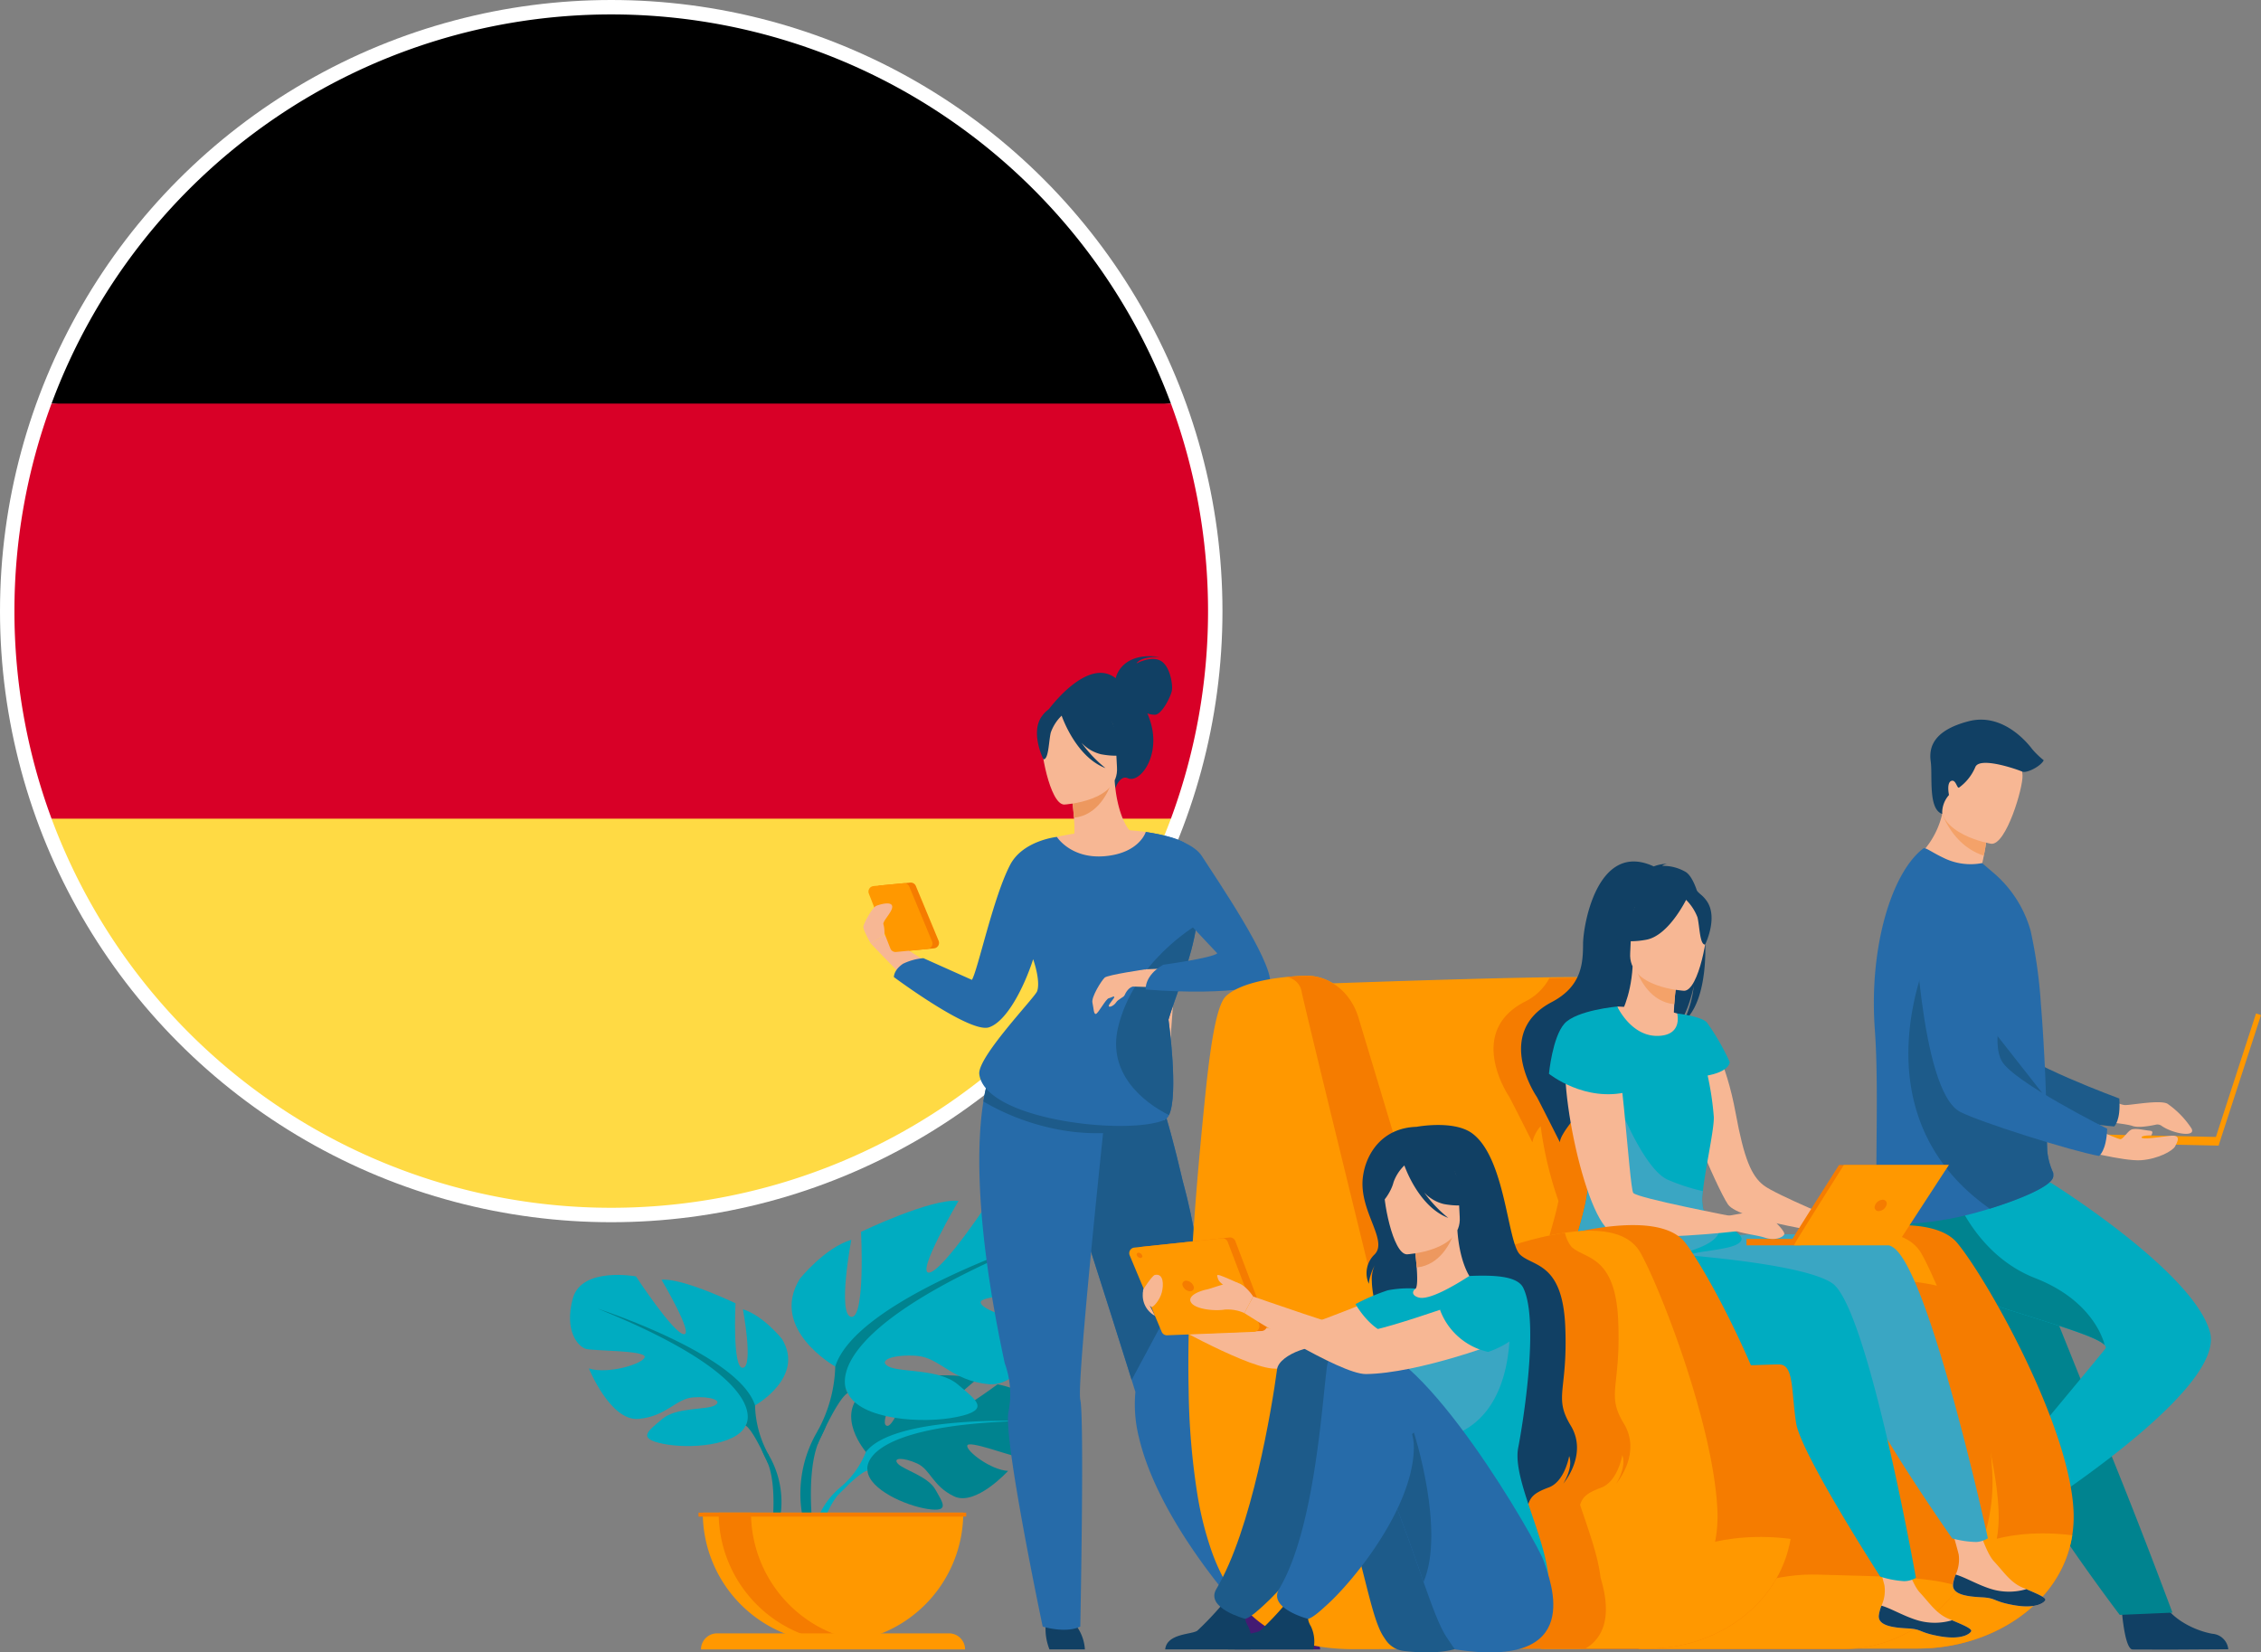<svg xmlns="http://www.w3.org/2000/svg" width="391.789" height="286.393" viewBox="0 0 391.789 286.393">
  <rect x="0" y="0" width="391.789" height="286.393" fill="#808080" stroke="none"/>
  <g id="header_background_people_de" transform="translate(12380.855 17851.076)">
    <g id="Flag" transform="translate(-12378.355 -17848.576)">
      <g id="germany">
        <circle id="Ellipse_116" data-name="Ellipse 116" cx="103.415" cy="103.415" r="103.415" fill="#fff" stroke="#fff" stroke-width="5"/>
        <path id="Path_18294" data-name="Path 18294" d="M15.923,331.775a103.451,103.451,0,0,0,193.965,0l-96.983-8.992Z" transform="translate(-9.491 -192.39)" fill="#ffda44"/>
        <path id="Path_18295" data-name="Path 18295" d="M112.906,0A103.452,103.452,0,0,0,15.923,67.445l96.983,8.992,96.983-8.993A103.452,103.452,0,0,0,112.906,0Z" transform="translate(-9.491)"/>
        <path id="Path_18296" data-name="Path 18296" d="M6.432,166.957a103.791,103.791,0,0,0,0,71.94H200.4a103.794,103.794,0,0,0,0-71.94Z" transform="translate(0 -99.512)" fill="#d80027"/>
      </g>
    </g>
    <g id="People_Devices" data-name="People Devices" transform="translate(-12282.082 -17737.346)">
      <g id="_Layer_" data-name="&lt;Layer&gt;" transform="translate(0 0)">
        <path id="Path_12213" data-name="Path 12213" d="M632.444,838.452s-5.5-6.408-.34-10.477c0,0,3.767-2.279,6.837-2.095,0,0-4.351,7.293-2.943,8.02s4.262-8.476,4.262-8.476,8.57-.831,11.332.494c0,0-7.325,5.993-5.782,6.343s9.455-5.526,9.455-5.526,7.976,1.359,7.555,6.221-3.173,6.366-4.382,6.236-8.278-2.82-8.429-1.83,4.1,4.229,7.077,4.38c0,0-5.622,6.192-9.36,4.41s-4.063-4.631-6.393-5.694-4.318-1.057-3.357.023,5.178,2.14,6.51,4.495,2.528,3.945-1.339,3.364-10.152-3.41-10.425-6.645Z" transform="translate(-581.175 -700.54)" fill="#00838f"/>
        <path id="Path_12214" data-name="Path 12214" d="M646.142,877.438S624.479,876.6,619.7,882.8a15.625,15.625,0,0,1-4.314,6.052l-.508,1.382s3.753-3.955,5.1-4.2C619.97,886.035,617.87,878.363,646.142,877.438Z" transform="translate(-568.426 -744.885)" fill="#00acc1"/>
        <path id="Path_12215" data-name="Path 12215" d="M590.254,950.118a13.6,13.6,0,0,0-4.974,9.578l.845.075s1.485-6.343,4.169-8.834S590.254,950.118,590.254,950.118Z" transform="translate(-543.298 -806.154)" fill="#00acc1"/>
        <path id="Path_12216" data-name="Path 12216" d="M339.484,732.628s8.739-4.893,4.661-11.533c0,0-3.264-4.078-6.76-5.126,0,0,1.864,9.9,0,10.134s-1.281-11.176-1.281-11.176-9.206-4.427-12.819-4.078c0,0,5.71,9.666,3.845,9.435s-8.274-10.018-8.274-10.018-9.439-1.747-10.954,3.844.932,8.384,2.328,8.734,10.372.233,10.14,1.4-6.293,3.03-9.67,1.982c0,0,3.729,9.2,8.623,8.736s6.409-3.495,9.44-3.727,5.243.583,3.729,1.4-6.648.267-9.09,2.347-4.428,3.36.116,4.292,12.7.349,14.334-3.146Z" transform="translate(-307.425 -602.774)" fill="#00acc1"/>
        <path id="Path_12217" data-name="Path 12217" d="M339.13,748.71s24.477,7.922,27.269,16.775a18.561,18.561,0,0,0,2.33,8.5v1.747s-2.569-5.942-3.962-6.757C364.767,768.978,370.244,761.289,339.13,748.71Z" transform="translate(-334.34 -635.631)" fill="#00838f"/>
        <path id="Path_12218" data-name="Path 12218" d="M528.429,909.965a16.113,16.113,0,0,1,1.623,12.7l-.972-.26s.943-7.681-1.032-11.545S528.429,909.965,528.429,909.965Z" transform="translate(-494.044 -771.607)" fill="#00838f"/>
        <path id="Path_12219" data-name="Path 12219" d="M569.093,647.483s-11.521-6.449-6.139-15.2c0,0,4.3-5.374,8.914-6.756,0,0-2.457,13.051,0,13.359s1.691-14.741,1.691-14.741,12.124-5.836,16.894-5.372c0,0-7.527,12.746-5.069,12.437S596.291,618,596.291,618s12.442-2.3,14.44,5.067-1.23,11.056-3.073,11.516-13.671.3-13.364,1.842,8.295,3.992,12.749,2.61c0,0-4.915,12.131-11.367,11.516s-8.449-4.606-12.442-4.913-6.912.769-4.917,1.843,8.763.352,11.983,3.093,5.837,4.431-.151,5.659-16.744.461-18.886-4.146Z" transform="translate(-523.13 -524.377)" fill="#00acc1"/>
        <path id="Path_12220" data-name="Path 12220" d="M630.318,668.7s-32.264,10.441-35.946,22.111a24.529,24.529,0,0,1-3.072,11.21v2.3s3.38-7.831,5.223-8.911C596.523,695.417,589.3,685.283,630.318,668.7Z" transform="translate(-548.409 -567.705)" fill="#00838f"/>
        <path id="Path_12221" data-name="Path 12221" d="M574.37,881.244a21.259,21.259,0,0,0-2.139,16.743l1.281-.343s-1.243-10.119,1.36-15.218S574.37,881.244,574.37,881.244Z" transform="translate(-531.479 -746.928)" fill="#00838f"/>
        <path id="Path_12222" data-name="Path 12222" d="M482.267,1005.36a22.564,22.564,0,0,0,22.568-22.56H459.7A22.564,22.564,0,0,0,482.267,1005.36Z" transform="translate(-436.693 -834.366)" fill="#ff9800"/>
        <path id="Path_12223" data-name="Path 12223" d="M503.271,1005.183a22.9,22.9,0,0,1-2.8.172A22.564,22.564,0,0,1,477.9,982.8h5.605a22.567,22.567,0,0,0,19.766,22.383Z" transform="translate(-452.143 -834.366)" fill="#f57c00"/>
        <path id="Path_12224" data-name="Path 12224" d="M503.4,1124.123H457.64a2.784,2.784,0,0,1,2.783-2.783h40.19A2.784,2.784,0,0,1,503.4,1124.123Z" transform="translate(-434.944 -951.982)" fill="#ff9800"/>
        <rect id="Rectangle_10402" data-name="Rectangle 10402" width="46.391" height="0.692" transform="translate(22.266 148.434)" fill="#f57c00"/>
        <path id="Path_12225" data-name="Path 12225" d="M2086.62,1075.572s.467,7.54,1.927,7.648c.195.015,7.4.015,7.4.015l9.2-.054a2.985,2.985,0,0,0-2.75-2.684c-2.689-.468-7.19-2.359-8.821-5.911C2091.866,1070.846,2086.62,1075.572,2086.62,1075.572Z" transform="translate(-1817.799 -911.066)" fill="#114064"/>
        <path id="Path_12226" data-name="Path 12226" d="M2044.977,498.75s4.344,2.469,5.559,2.469,5.989-.923,7.32-.243a15.56,15.56,0,0,1,4.191,4.307c.813,1.607-3.271.9-5.2-.471a1.221,1.221,0,0,0-.964-.2c-1,.219-3.078.6-4.08.225-1.349-.5-8.452-1.057-8.452-1.057Z" transform="translate(-1781.067 -423.422)" fill="#f7b794"/>
        <path id="Path_12227" data-name="Path 12227" d="M1835.38,251s4.5,31.992,11.959,34.857c3.679,1.415,19.944,4.62,24.749,4.942,0,0,1.179-.956.892-4.845,0,0-17.036-6.251-19.456-9.651-3.6-5.061,2.236-20.673-2.283-25.425S1839.108,244.078,1835.38,251Z" transform="translate(-1604.519 -209.295)" fill="#1d5b8a"/>
        <path id="Path_12228" data-name="Path 12228" d="M1813.117,616.79a56.143,56.143,0,0,0,4.4,6.287c4.835,6.106,10.109,11.143,11.03,15.9a21.536,21.536,0,0,0,.85,3.048c.384,1.091.857,2.237,1.4,3.422a105.508,105.508,0,0,0,8.192,14c5.3,7.854,10.286,14.4,10.286,14.4l9.141-.39c-.366-.915-4.353-11.758-9.686-25.006-2.167-5.378-4.469-11.1-6.692-16.613q-.444-1.106-.885-2.2c-.678-1.689-1.348-3.351-2-4.969l-9-22.353s-20.02-7.573-22.1-2.655C1806.345,603.71,1807.741,607.672,1813.117,616.79Z" transform="translate(-1580.739 -507.689)" fill="#00838f"/>
        <path id="Path_12229" data-name="Path 12229" d="M1914.024,946.58s-6.359,4.078-5.741,5.41c.082.177,3.6,6.467,3.6,6.467l4.533,8a2.983,2.983,0,0,0,1-3.708c-.9-2.575-1.446-7.426.864-10.581C1920.708,948.854,1914.024,946.58,1914.024,946.58Z" transform="translate(-1666.371 -803.616)" fill="#163560"/>
        <path id="Path_12230" data-name="Path 12230" d="M1831.289,663.165s-3.974-3.5-4.675-6.074c0,0,16.374-19.61,19.926-24.006.163-.2.121-.423-.094-.666-2.682-3.021-32.474-9.166-36.368-15.223a18.74,18.74,0,0,1-2.517-5.8,13.7,13.7,0,0,1-.184-6.247l29.754-.861s24.779,15.42,27.579,25.934S1831.289,663.165,1831.289,663.165Z" transform="translate(-1580.525 -513.023)" fill="#00acc1"/>
        <path id="Path_12231" data-name="Path 12231" d="M1848.955,640.042c-2.682-3.021-32.474-9.166-36.368-15.222a18.733,18.733,0,0,1-2.517-5.8v-3.764l12.646-1.988s3.587,11.025,14.2,15.166C1846.873,632.311,1848.757,639.186,1848.955,640.042Z" transform="translate(-1583.033 -520.646)" fill="#00838f"/>
        <path id="Path_12232" data-name="Path 12232" d="M1862,184.713c-6.019,1.548-16-4.02-16-4.02a14.758,14.758,0,0,0,5.311-8.32c.073-.288.137-.583.2-.887l3.091-.655,4.6,4.117a39.39,39.39,0,0,1-.68,4.649c-.1.512-.213,1.057-.346,1.649A14.155,14.155,0,0,1,1862,184.713Z" transform="translate(-1613.535 -145.029)" fill="#f7b794"/>
        <path id="Path_12233" data-name="Path 12233" d="M1802.924,251.721c.861,11.592-.272,29.22.705,32.274.845,2.634,10.463,1.068,14.3.189,1.422-.326,3.143-.79,4.92-1.34,4.959-1.536,10.362-3.727,10.941-5.354a1.317,1.317,0,0,0,.054-.187,1.5,1.5,0,0,0-.011-.681,11.593,11.593,0,0,1-1.026-3.776c-.1-2.293-.083-4.992-.169-7.894a9.768,9.768,0,0,0-.044-1.009v-.307c-.083-3.237-.254-6.645-.453-10.016-.125-2.114-.269-4.22-.436-6.23a83.24,83.24,0,0,0-1.786-12.73,20.44,20.44,0,0,0-6.569-10.137l-1.83-1.568a10.52,10.52,0,0,1-6.639-.885c-2.363-1.121-3.173-1.926-3.591-1.622C1805.83,224.653,1801.905,237.55,1802.924,251.721Z" transform="translate(-1576.83 -187.097)" fill="#266ba9"/>
        <path id="Path_12234" data-name="Path 12234" d="M1856.457,382.51c4.959-1.536,10.362-3.727,10.941-5.354a1.311,1.311,0,0,0,.054-.187c0-.227,0-.453-.01-.681a11.593,11.593,0,0,1-1.026-3.776c-.1-2.293-.083-4.992-.169-7.894a9.735,9.735,0,0,0-.044-1.009v-.314l-20.045-25.524S1832.677,365.812,1856.457,382.51Z" transform="translate(-1610.437 -286.755)" fill="#1d5b8a"/>
        <path id="Path_12235" data-name="Path 12235" d="M1889.045,174.947a39.378,39.378,0,0,1-.68,4.649c-4.49-1.451-6.526-5.505-7.206-7.224.073-.288.138-.583.2-.887l3.091-.655Z" transform="translate(-1643.382 -145.029)" fill="#f4a269"/>
        <path id="Path_12236" data-name="Path 12236" d="M1888.087,117.421s-9.791-1.634-8.68-7.713.6-10.383,6.894-9.6,7.086,3.323,7.209,5.446S1890.661,117.686,1888.087,117.421Z" transform="translate(-1641.819 -84.911)" fill="#f7b794"/>
        <rect id="Rectangle_10403" data-name="Rectangle 10403" width="0.905" height="23.764" transform="translate(285.672 84.801) rotate(-162)" fill="#ff9800"/>
        <rect id="Rectangle_10404" data-name="Rectangle 10404" width="24.945" height="1.492" transform="translate(285.665 84.824) rotate(-178.78)" fill="#ff9800"/>
        <path id="Path_12237" data-name="Path 12237" d="M2036.38,540.374s8.008,2.114,11.018,1.891,5.5-1.651,5.883-2.4,1.173-2.069-.873-1.825-4.835.68-4.927.286,1.662-.355,1.662-.355.53-.77-.137-.8-2.615-.556-3.339-.195-1.39,1.7-1.919,1.642-6.705-2.782-6.705-2.782Z" transform="translate(-1775.15 -454.911)" fill="#f7b794"/>
        <path id="Path_12238" data-name="Path 12238" d="M1848.53,263.843s.948,32.294,8.043,35.964c3.5,1.812,19.308,6.787,24.054,7.638,0,0,1.275-.82,1.419-4.717,0,0-16.242-8.091-18.272-11.737-3.022-5.427,4.5-20.3.533-25.524S1853,257.38,1848.53,263.843Z" transform="translate(-1615.682 -220.83)" fill="#266ba9"/>
        <path id="Path_12239" data-name="Path 12239" d="M1869.6,89.144a4.629,4.629,0,0,1,1.175-3.28s-.453-2.092.379-2.436,1,1.414,1.379,1.137a8.454,8.454,0,0,0,2.792-3.516c.724-1.93,7.352.408,8.124.755s3.256-.927,3.739-1.963a14.511,14.511,0,0,1-2-1.93c-.621-.828-4.966-6.411-11.03-4.825s-6.9,4.481-6.551,6.963S1867.114,88.317,1869.6,89.144Z" transform="translate(-1631.822 -61.807)" fill="#114064"/>
        <path id="Path_12240" data-name="Path 12240" d="M658.125,260.294l5.225-.5a.959.959,0,0,1,.976.586l3.943,9.489a.959.959,0,0,1-.793,1.323l-5.439.518a.958.958,0,0,1-.984-.6l-3.732-9.515a.959.959,0,0,1,.8-1.3Z" transform="translate(-604.4 -220.554)" fill="#f57c00"/>
        <path id="Path_12241" data-name="Path 12241" d="M892.332,576.873l-2.773,1.469s-14.987-15.886-18.593-31.129a23.592,23.592,0,0,1-.627-7.953s-.219-.69-.6-1.912c-.017-.053-.033-.107-.051-.163-.166-.535-.366-1.164-.589-1.879-.722-2.3-1.718-5.455-2.85-9.044-2.609-8.26-8.576-26.884-11.125-34.633L873.452,485s2.082,4.745,5.069,17.64c.461,1.684.923,3.545,1.36,5.573.488,2.3.944,4.809,1.324,7.521a115.156,115.156,0,0,1,1.094,15.44c.01,2.308-.045,4.7-.183,7.169a31.613,31.613,0,0,0,.674,6.967C885.1,557.858,892.332,576.873,892.332,576.873Z" transform="translate(-772.368 -411.749)" fill="#266ba9"/>
        <path id="Path_12242" data-name="Path 12242" d="M1083.736,1096.583h-14.807a6.161,6.161,0,0,1,.418-3.969c.861-1.422.532-2.232-.105-3.409a5.756,5.756,0,0,0,2.494.47,5.216,5.216,0,0,0,2.2-.775,53.228,53.228,0,0,0,4.222,4.433C1079.122,1094.028,1083.439,1093.78,1083.736,1096.583Z" transform="translate(-953.74 -924.441)" fill="#431b73"/>
        <path id="Path_12243" data-name="Path 12243" d="M881.244,515.735l-11.51,21.446c-.166-.535-.366-1.164-.589-1.879-.722-2.3-1.718-5.455-2.85-9.044-2.609-8.26-8.576-26.884-11.125-34.633L873.494,485s2.082,4.745,5.069,17.64c.461,1.684.923,3.545,1.36,5.573C880.408,510.511,880.865,513.022,881.244,515.735Z" transform="translate(-772.41 -411.749)" fill="#1d5b8a"/>
        <path id="Path_12244" data-name="Path 12244" d="M659.178,328.513c-.092.08-4.483-4.407-6.828-6.893l2.348-1.43,12.825,8.048Z" transform="translate(-600.235 -271.831)" fill="#f7b794"/>
        <path id="Path_12245" data-name="Path 12245" d="M852.854,1105.333a9.577,9.577,0,0,0,.621,4.635h6.139a7.765,7.765,0,0,0-1.511-4.131C856.547,1103.538,852.854,1105.333,852.854,1105.333Z" transform="translate(-770.394 -937.826)" fill="#114064"/>
        <path id="Path_12246" data-name="Path 12246" d="M867.095,3.813c.083-.393,1.13-4.593,7.65-3.688,0,0-3.253-.174-4.048,1.131,0,0,2.472-1.359,4.141-.489s2.17,4.14,2,5.159-1.719,4.131-2.89,4.215a3.477,3.477,0,0,1-1.36-.234,15.251,15.251,0,0,1,.6,1.705c1.659,5.754-1.908,10.479-4,9.53-1.34-.613-2.155,1.714-2.155,1.714L855.32,9.437S862.134-.055,867.095,3.813Z" transform="translate(-772.538 0.003)" fill="#114064"/>
        <path id="Path_12247" data-name="Path 12247" d="M853.86,160.849a16.82,16.82,0,0,0,5.853,2.491c9.022,2.084,12.479-5.538,13.778-10.77a7.764,7.764,0,0,0-3.057-.939c-.653-.077-1.339-.128-1.907-.151-1.012-.776-2.522-3.951-2.856-8.879l-.424.113-7.11,1.941s.326,2.265.485,4.4c.124,1.672.151,3.268-.174,3.659-.555.119-.887.2-.887.2h0A45.813,45.813,0,0,0,853.86,160.849Z" transform="translate(-771.298 -121.062)" fill="#f7b794"/>
        <path id="Path_12248" data-name="Path 12248" d="M882.17,145.258s.326,2.258.485,4.4c4.028-.4,5.892-4.236,6.625-6.343Z" transform="translate(-795.331 -121.665)" fill="#ed985f"/>
        <path id="Path_12249" data-name="Path 12249" d="M851.842,78.011s9.561-.527,9.141-6.473.53-10.021-5.59-9.935-7.147,2.438-7.49,4.457S849.342,78,851.842,78.011Z" transform="translate(-766.205 -52.297)" fill="#f7b794"/>
        <path id="Path_12250" data-name="Path 12250" d="M843.78,55.839c1.348-1.894,2.491-1.581,3.155-1.089a6.7,6.7,0,0,1,8.683.755,11.351,11.351,0,0,0,4.2,6.445s-1.662,1.208-5.75.453a6.828,6.828,0,0,1-3.41-2.009,22.323,22.323,0,0,0,4.17,4.407c-4.953-1.871-7.355-8.4-7.6-9.089a7.535,7.535,0,0,0-1.883,2.929c-.369,1.548-.358,4.682-1.275,4.64C844.069,63.28,841.759,58.68,843.78,55.839Z" transform="translate(-762.038 -45.404)" fill="#114064"/>
        <path id="Path_12251" data-name="Path 12251" d="M799.364,200.66s15.576-3.776,22.349,1.8l-3.391,47.187-30.463-7.357s.858-2.986,6.7-10.926S797.853,211.782,799.364,200.66Z" transform="translate(-715.27 -169.293)" fill="#f7b794"/>
        <path id="Path_12252" data-name="Path 12252" d="M799.053,475.527s-.018.16-.05.465c-.014.13-.032.288-.051.474-.132,1.223-.379,3.569-.7,6.621-.835,8-2.147,20.856-3.042,31-.7,7.932-1.144,14.211-.906,15.218.722,3.034,0,39.3,0,39.3-2.588,1.242-6.515,0-6.515,0s-6.893-32.679-5.927-37.22a15.621,15.621,0,0,0-.648-8.419c-5.353-24.928-4.767-38.744-3.7-45.364a28.107,28.107,0,0,1,.916-4.039,8.568,8.568,0,0,1,.367-.992A25.225,25.225,0,0,1,799.053,475.527Z" transform="translate(-705.883 -400.423)" fill="#266ba9"/>
        <path id="Path_12253" data-name="Path 12253" d="M812.917,485.4a30.065,30.065,0,0,1-10.685,2.309,35.865,35.865,0,0,1-8.792-.835,40.622,40.622,0,0,1-11.95-4.646,28.125,28.125,0,0,1,.916-4.039c3.6-2.56,12.488-.11,19.752,2.6l.774.295C808.495,483.222,812.917,485.4,812.917,485.4Z" transform="translate(-709.863 -405.052)" fill="#1d5b8a"/>
        <path id="Path_12254" data-name="Path 12254" d="M731.284,217.933c-.755,5.677-3.761,12.623-4.835,16.363,0,0,1.795,12.981.082,16.546a1.577,1.577,0,0,1-.731.819c-6.346,2.767-31.09.08-32.134-7.9-.379-2.9,9.422-13.093,9.993-14.33.237-.512.49-2.17-.659-5.608-1.629,5.02-4.638,10.817-7.663,11.806-3.324,1.087-16.469-8.708-16.469-8.708s-.076-1.189,1.586-2.315a10.148,10.148,0,0,1,3.525-.967l8.408,3.761c1.058-1.8,3.685-14.291,6.619-19.927,2.207-4.238,8.1-4.851,8.1-4.851s2.452,3.888,8.384,3.336,7.015-4.181,7.015-4.181,5.261.7,6.882,2.006C729.661,204.012,732.269,210.5,731.284,217.933Z" transform="translate(-622.745 -171.304)" fill="#266ba9"/>
        <path id="Path_12255" data-name="Path 12255" d="M942.766,325.093s1.8,12.981.082,16.546c-4.628-2.321-10.661-7.334-8.825-15.165,2.667-11.379,13.579-17.743,13.579-17.743C946.849,314.407,943.84,321.353,942.766,325.093Z" transform="translate(-839.062 -262.102)" fill="#1d5b8a"/>
        <path id="Path_12256" data-name="Path 12256" d="M915.678,359.29s-6.588.955-7.113,1.447-2.344,3.347-2.115,4.341.2,2.018.6,1.947,1.719-2.595,2.216-2.711.907-.453.967-.234-1.011,1.284-.958,1.586.9-.051,1.275-.637,1.325-.877,1.467-1.241.795-1.575,1.682-1.519S915.678,359.29,915.678,359.29Z" transform="translate(-815.925 -305.025)" fill="#f7b794"/>
        <path id="Path_12257" data-name="Path 12257" d="M961.733,357.58l-6.411.258-2.192,2.989,8.718.292Z" transform="translate(-855.569 -303.574)" fill="#f7b794"/>
        <path id="Path_12258" data-name="Path 12258" d="M967.639,201.78s7.641.906,9.744,4.181c2.661,4.141,12.057,17.872,11.855,22.028,0,0-5.855,2.33-21.593,1.081,0,0-.286-2.38,3.022-4.288,0,0,8.449-1.157,9.38-1.977l-6.273-6.664Z" transform="translate(-867.886 -171.304)" fill="#266ba9"/>
        <path id="Path_12259" data-name="Path 12259" d="M650.6,260.976l5.223-.5a.963.963,0,0,1,.978.587l3.943,9.489a.957.957,0,0,1-.795,1.322l-5.439.52a.96.96,0,0,1-.984-.6l-3.732-9.515a.958.958,0,0,1,.805-1.3Z" transform="translate(-598.013 -221.132)" fill="#ff9800"/>
        <path id="Path_12260" data-name="Path 12260" d="M645.146,290.634s-1.38-2.379-1.277-2.965,1.532-3.3,2.266-3.573c1.31-.483,3.15-.782,2.644.6-.334.906-1.662,2.229-1.426,2.643a5.617,5.617,0,0,1,.142,1.868Z" transform="translate(-593.031 -240.844)" fill="#f7b794"/>
        <path id="Path_12261" data-name="Path 12261" d="M1740.736,706.606c-1.872,11.99-14.113,19.634-26.668,19.634H1689.2l1.946-69.891s23.721-7.612,29.685-.372c5.22,6.343,19.379,31.457,20.124,46.32A21.094,21.094,0,0,1,1740.736,706.606Z" transform="translate(-1480.426 -554.251)" fill="#f57c00"/>
        <path id="Path_12262" data-name="Path 12262" d="M1593.39,670.33s33.542-17.117,39.9-5.936c3.374,5.937,12.658,29.62,13.345,44.483.665,14.442-11.852,23.939-24.728,23.939h-22.867Z" transform="translate(-1399.092 -560.831)" fill="#ff9800"/>
        <path id="Path_12263" data-name="Path 12263" d="M1228.07,431.589c-.282,1.454-3,2.8-7.029,4-.71.21-1.461.415-2.247.618-13.719,3.5-38.016,5.457-40.333,4.424-3.2-1.427-22.842-71.187-22.842-71.187s18.749-.7,33.64-1.048c5.094-.115,9.735-.19,13.021-.18a8.06,8.06,0,0,1,1.128.079,5.36,5.36,0,0,1,3.313,1.7c2.4,2.575,2.993,7.662,5.211,13.291,2.2,5.56,4.889,12.5,7.444,19.383.657,1.775,1.307,3.545,1.935,5.286q.268.739.529,1.468C1225.619,419.974,1228.526,429.233,1228.07,431.589Z" transform="translate(-1027.465 -312.601)" fill="#ff9800"/>
        <path id="Path_12264" data-name="Path 12264" d="M1811.925,1006.938c-1.872,11.99-14.114,19.634-26.667,19.634h-12.2C1781.193,1021.054,1788.549,1004.069,1811.925,1006.938Z" transform="translate(-1551.615 -854.583)" fill="#ff9800"/>
        <path id="Path_12265" data-name="Path 12265" d="M1400.95,409.826c-.624-.1-1.428-.234-2.339-.388a2.119,2.119,0,0,1-.431-.586c-.367-.807-.116-3.125.3-5.783-2.555-6.886-5.249-13.824-7.444-19.383-2.218-5.623-2.813-10.71-5.211-13.291a5.361,5.361,0,0,0-3.314-1.695c-1.979.027-4.069.062-6.225.1a9.608,9.608,0,0,1-4.365,4.15c-10.173,5.353-2.626,16.384-2.626,16.384.073.05,4.037,7.925,4.037,7.925a6.208,6.208,0,0,1,1.434-2.788,64.7,64.7,0,0,0,3.085,12.958c-.719,3.637-2.568,9.053-3.55,13.194-.79,3.3-1.035,5.794.27,5.917a3.031,3.031,0,0,0,.483,0,6.728,6.728,0,0,0,.795,3.625c2.549,4.927,14.807,5.813,24.292,5.831,4.03-1.195,6.746-2.545,7.029-4C1407.633,429.646,1404.726,420.388,1400.95,409.826Z" transform="translate(-1206.572 -313.014)" fill="#f57c00"/>
        <path id="Path_12266" data-name="Path 12266" d="M1493.248,767.063c-4.8,6.667-12.165,10.939-20.366,10.808l-35.259.018H1420.73l19.006-62.571s48.107-4.785,54.038,1.595c2.756,2.962,4.3,16.375,5.167,29.9A31.24,31.24,0,0,1,1493.248,767.063Z" transform="translate(-1252.519 -605.819)" fill="#f57c00"/>
        <path id="Path_12267" data-name="Path 12267" d="M1588.164,1055.9c-4.8,6.667-12.165,10.939-20.366,10.808l-35.259.018c4.149-3.483,17.2-13.362,31.169-12.893C1574.3,1054.183,1582.709,1054.032,1588.164,1055.9Z" transform="translate(-1347.435 -894.654)" fill="#ff9800"/>
        <path id="Path_12268" data-name="Path 12268" d="M1582.8,435.06s2.93,4.335,4.6,13.442c1.463,7.979,2.747,10.924,4.861,12.561s13.887,6.466,13.887,6.466l-.879,2.063s-17.259-2.35-19.2-5.233-9.329-19.917-8.754-23.84S1582.8,435.06,1582.8,435.06Z" transform="translate(-1385.424 -369.352)" fill="#f7b794"/>
        <path id="Path_12269" data-name="Path 12269" d="M1888.313,998.127c-.151,1.683,2.188,2.092,4.9,2.228s1.893.69,5.613,1.359,5.21-.344,5.479-.847c.24-.446-1.49-1.142-3.324-1.93-.233-.1-.464-.2-.7-.3-2.074-.906-3.238-2.771-4.854-4.495-1.532-1.633-2.986-6.861-2.986-6.861l-5.056-1.078s1.42,4.7,1.913,6.713a6.218,6.218,0,0,1-.518,3.508,6.6,6.6,0,0,0-.471,1.705Z" transform="translate(-1648.671 -837.252)" fill="#f7b794"/>
        <path id="Path_12270" data-name="Path 12270" d="M1898.4,1057.821c2.719.134,1.893.69,5.613,1.359s5.21-.344,5.479-.847c.24-.445-1.49-1.142-3.324-1.93l-.029.032a10.6,10.6,0,0,1-5.634.068c-2.46-.669-4.835-2.138-6.535-2.613a6.587,6.587,0,0,0-.464,1.7C1893.342,1057.276,1895.688,1057.682,1898.4,1057.821Z" transform="translate(-1653.855 -894.718)" fill="#114064"/>
        <path id="Path_12271" data-name="Path 12271" d="M1523.394,647.191s33.585-2.527,39.908,1.462,16.469,50.445,16.469,50.445a4.12,4.12,0,0,1-2.023.652,17,17,0,0,1-4.164-.622s-14.573-20.79-15.6-26.026-.777-9.911-3.114-10.036-31.476,3.54-35.883-4.221a17.878,17.878,0,0,1-.765-15.445Z" transform="translate(-1334.082 -546.226)" fill="#3aa6c3"/>
        <path id="Path_12272" data-name="Path 12272" d="M1803.219,1033.828c-.151,1.683,2.188,2.09,4.9,2.226s1.895.69,5.613,1.359,5.209-.344,5.48-.846c.239-.453-1.49-1.143-3.333-1.932-.231-.1-.464-.2-.7-.3-2.073-.906-3.238-2.771-4.854-4.495-1.532-1.633-2.986-6.861-2.986-6.861l-5.054-1.078s1.419,4.7,1.911,6.715a6.224,6.224,0,0,1-.517,3.507A6.593,6.593,0,0,0,1803.219,1033.828Z" transform="translate(-1576.428 -867.56)" fill="#f7b794"/>
        <path id="Path_12273" data-name="Path 12273" d="M1813.3,1093.521c2.72.134,1.895.69,5.613,1.359s5.209-.344,5.48-.846c.239-.453-1.49-1.143-3.333-1.932l-.029.032a10.593,10.593,0,0,1-5.633.068c-2.461-.667-4.835-2.137-6.535-2.613a6.585,6.585,0,0,0-.465,1.7C1808.243,1092.974,1810.586,1093.385,1813.3,1093.521Z" transform="translate(-1581.608 -925.027)" fill="#114064"/>
        <path id="Path_12274" data-name="Path 12274" d="M1463.5,682.28s29.836,1.411,36,5.643,14.486,51.049,14.486,51.049a4.121,4.121,0,0,1-2.047.574,17.015,17.015,0,0,1-4.135-.785s-13.759-21.332-14.576-26.609-.388-9.933-2.72-10.149-31.59,2.314-35.691-5.612S1463.5,682.28,1463.5,682.28Z" transform="translate(-1280.765 -579.234)" fill="#00acc1"/>
        <path id="Path_12275" data-name="Path 12275" d="M1426.711,237.418a7.732,7.732,0,0,0-4.125-1.078,1.958,1.958,0,0,1,.906-.358,6.538,6.538,0,0,0-2.352.453c-9.693-4.5-12.238,10.044-12.252,13.46s-.255,7.333-5.426,10.053c-10.174,5.348-2.62,16.379-2.62,16.379.074.05,4.039,7.926,4.039,7.926-.068-2.767,13.589-16.429,20.5-20.332,1.771-2.265,2.623-6.417,2.687-6.744a18.089,18.089,0,0,1-1.769,6.144C1432.245,258.538,1430.22,239.733,1426.711,237.418Z" transform="translate(-1233.346 -200)" fill="#114064"/>
        <path id="Path_12276" data-name="Path 12276" d="M1508.3,402s2.635.115,5.412.379a21.018,21.018,0,0,1,4.967.831c2.63,1.1,2.354,5.753-3.164,4.89S1507.913,403.382,1508.3,402Z" transform="translate(-1326.819 -341.285)" fill="#f7b794"/>
        <path id="Path_12277" data-name="Path 12277" d="M1520.142,366.351c.033.018.787,4-2.825,3.844-2.372-.1-7.487-2.972-7.035-5,.215-.965,2.007-3.474,2.368-9.183l.432.116,7.252,1.945s-.322,2.3-.471,4.483C1519.734,364.385,1519.734,366.128,1520.142,366.351Z" transform="translate(-1328.516 -302.241)" fill="#f7b794"/>
        <path id="Path_12278" data-name="Path 12278" d="M1536.218,358.725s-.322,2.3-.471,4.483c-4.11-.39-6.035-4.288-6.787-6.428Z" transform="translate(-1344.397 -302.895)" fill="#f4a269"/>
        <path id="Path_12279" data-name="Path 12279" d="M1511.514,267.744a21.674,21.674,0,0,1-2.253-6.494c-.231-2.1,1.343-9.743,9.019-8.116a10.553,10.553,0,0,1,4.258,1.941c1.608,1.249,3.872,3.863.707,10.411l-.857,2.225Z" transform="translate(-1327.656 -214.71)" fill="#114064"/>
        <path id="Path_12280" data-name="Path 12280" d="M1532.586,290.007s-9.75-.489-9.353-6.553-.592-10.213,5.649-10.157,7.3,2.448,7.659,4.505S1535.132,289.977,1532.586,290.007Z" transform="translate(-1339.525 -232.019)" fill="#f7b794"/>
        <path id="Path_12281" data-name="Path 12281" d="M1516.127,266.394s-3.141,6.937-7.3,7.716-5.864-.435-5.864-.435a11.616,11.616,0,0,0,4.247-6.591S1514.342,262.879,1516.127,266.394Z" transform="translate(-1322.325 -224.97)" fill="#114064"/>
        <path id="Path_12282" data-name="Path 12282" d="M1585.48,271.907a8.6,8.6,0,0,1,2.266,3.3c.381,1.577.388,4.77,1.322,4.724,0,0,2.331-4.7.257-7.588C1587.127,269.28,1585.48,271.907,1585.48,271.907Z" transform="translate(-1392.376 -229.95)" fill="#114064"/>
        <path id="Path_12283" data-name="Path 12283" d="M1475.753,442.757c-.79.942-3.253,1.232-5.893,1.661a17.729,17.729,0,0,0-5.8,1.68c-3.514,2.063-15,9.035-18.364,8.718-1.305-.122-1.057-2.613-.27-5.916,1.244-5.218,3.848-12.463,3.848-15.615a91.389,91.389,0,0,1,1.337-10.439c.062-.376.125-.755.189-1.136,1.511-9.045,3.6-19.71,3.6-19.71s2.336,5.093,6.887,5.093,3.5-3.885,3.5-3.885,4.152.488,5.137,1.544a39.992,39.992,0,0,1,3.963,6.866s.1,1.584-3.824,2.339a51.426,51.426,0,0,1,1.07,7.166c.085,2.114-1.446,8.746-1.886,12.869a7.693,7.693,0,0,0,.061,3.125,6.065,6.065,0,0,0,2.4,1.98C1473.931,440.394,1476.694,441.635,1475.753,442.757Z" transform="translate(-1272.936 -341.285)" fill="#00acc1"/>
        <path id="Path_12284" data-name="Path 12284" d="M1471.717,534.45c2.519,4.292-6.829,5.588-8.378,6.494-3.515,2.063-14.263,9.542-17.628,9.225-1.305-.122-1.057-2.613-.27-5.916,1.243-5.218,3.848-12.463,3.848-15.615a91.441,91.441,0,0,1,1.337-10.439l4.051-3.889s4.341,11.216,8.479,13.054a34.88,34.88,0,0,0,6.1,1.985,7.7,7.7,0,0,0,.061,3.125A6.119,6.119,0,0,0,1471.717,534.45Z" transform="translate(-1272.945 -436.632)" fill="#3aa6c3"/>
        <path id="Path_12285" data-name="Path 12285" d="M1456.412,421.133s-3.463-2.1-6.813,1.885,2.38,32.5,7.343,33.969c5.512,1.627,21.435-.261,21.435-.261l-.3-2.488s-16.951-3.249-17.656-4.153S1458.178,421.592,1456.412,421.133Z" transform="translate(-1276.177 -357.058)" fill="#f7b794"/>
        <path id="Path_12286" data-name="Path 12286" d="M1441.979,402s-7.114.642-9.179,2.981-2.67,8.677-2.67,8.677,6.264,5.054,13.811,3.093Z" transform="translate(-1260.499 -341.285)" fill="#00acc1"/>
        <rect id="Rectangle_10405" data-name="Rectangle 10405" width="9.396" height="1.11" transform="translate(203.864 101.001)" fill="#f57c00"/>
        <path id="Path_12287" data-name="Path 12287" d="M1705.68,597.612c.09-.367,8.636-13.782,8.636-13.782h19.015l-9.537,13.421Z" transform="translate(-1494.416 -495.653)" fill="#f57c00"/>
        <path id="Path_12288" data-name="Path 12288" d="M1711,597.763c.092-.367,8.665-13.933,8.665-13.933h18.187l-9.066,13.933Z" transform="translate(-1498.932 -495.653)" fill="#ff9800"/>
        <path id="Path_12289" data-name="Path 12289" d="M1805.7,624.725a1.518,1.518,0,0,1-1.324.983.677.677,0,0,1-.645-.983,1.519,1.519,0,0,1,1.323-.985A.678.678,0,0,1,1805.7,624.725Z" transform="translate(-1577.602 -529.535)" fill="#f57c00"/>
        <path id="Path_12290" data-name="Path 12290" d="M1634.51,637.719s5.519-1.068,6.142-.8,4.095,3.382,3.74,4-1.781,1.068-3.383.535-5.075-.8-5.7-1.6A5.239,5.239,0,0,1,1634.51,637.719Z" transform="translate(-1433.999 -540.687)" fill="#f7b794"/>
        <path id="Path_12291" data-name="Path 12291" d="M1441.583,707.234c-2.017,11.63-13.082,19-24.426,19H1394.29l1.789-69.884s21.819-7.612,27.3-.372c4.8,6.343,17.829,31.457,18.507,46.32A22.628,22.628,0,0,1,1441.583,707.234Z" transform="translate(-1230.074 -554.251)" fill="#f57c00"/>
        <path id="Path_12292" data-name="Path 12292" d="M1467.245,1011.041c-2.017,11.629-13.082,19-24.425,19h-18.3C1433.086,1024.235,1444.62,1008.2,1467.245,1011.041Z" transform="translate(-1255.736 -858.057)" fill="#ff9800"/>
        <path id="Path_12293" data-name="Path 12293" d="M1085.485,483.2c-.172.012-.343.024-.514.033-.361.02-.725.032-1.088.038h-23.232v-.012l-1.321.016c-2.354.029-4.814.057-7.1.076l-1.13.011h-.411c-2.253.015-4.247.021-5.669.012a37.6,37.6,0,0,1-5.655-.437,25.216,25.216,0,0,1-6.3-1.8,20.611,20.611,0,0,1-2.005-1.018,19.492,19.492,0,0,1-2.479-1.69,22.456,22.456,0,0,1-5.276-6.192,33.777,33.777,0,0,1-2.741-5.972,57.684,57.684,0,0,1-2.405-9.581,124.2,124.2,0,0,1-1.532-18.042q-.094-4.18-.015-8.819.122-7.417.663-16.062c.5-8.1,1.269-17.041,2.284-26.884.926-8.988,1.993-15.269,3.548-16.7,2.29-2.114,7.068-2.96,10.392-3.3h0c2.064-.211,3.563-.228,3.563-.228,4.061,0,7.671,2.915,8.975,7.25,2.653,8.819,7.391,24.585,12.323,41.081.026.083.05.165.074.248q.426,1.421.852,2.848.064.218.131.435l.863-.385.03-.014c1.183-.524,2.52-1.1,3.965-1.683h0c.755-.3,1.524-.6,2.324-.917,2.257-.864,4.693-1.719,7.162-2.456,1.1-.328,2.2-.633,3.3-.906,1.408-.349,2.806-.643,4.167-.862l.12-.02.48-.073c5.872-.862,10.968-.264,13.076,3.453,3.374,5.955,12.657,29.708,13.343,44.615C1108.881,473.015,1097.636,482.293,1085.485,483.2Z" transform="translate(-909.427 -311.274)" fill="#ff9800"/>
        <path id="Path_12294" data-name="Path 12294" d="M1143.926,421.358s-11.737-47.8-12.584-51.816a3.031,3.031,0,0,0-2.712-2.6c2.063-.211,3.564-.228,3.564-.228,4.062,0,7.669,2.906,8.973,7.224,2.842,9.42,8.078,26.788,13.379,44.48C1154.279,418.407,1143.926,421.358,1143.926,421.358Z" transform="translate(-1004.553 -311.325)" fill="#f57c00"/>
        <path id="Path_12295" data-name="Path 12295" d="M1332.277,694.729c-3.141-5.189-.5-6.164-.985-17.79s-5.892-10.664-8.144-12.912a6.13,6.13,0,0,1-1.089-2.388l-.481.073-.119.02c-1.36.219-2.759.514-4.167.862-1.1.27-2.2.575-3.3.906-2.469.737-4.9,1.592-7.162,2.456-.8.3-1.576.613-2.324.917-1.945,12.2-4.951,66.85-4.951,66.85.026.027.048.051.074.076,2.455-.021,5.108-.05,7.633-.08l1.071-.015v.012H1325.6a.808.808,0,0,0,.069-.042l.048-.029c4.634-2.87,3.6-8.638,2.508-12.252-.44-3.865-2.147-8.391-3.543-12.6.432-1.281,1.041-2.013,3.652-2.977,2.9-1.068,3.663-5.632,3.663-5.632.775,2.04-1,4.857-1.044,4.933C1331.053,704.994,1335.384,699.859,1332.277,694.729Z" transform="translate(-1149.657 -561.711)" fill="#f57c00"/>
        <g id="girl_2" data-name="girl 2" transform="translate(96.906 81.249)">
          <path id="Path_12296" data-name="Path 12296" d="M1018.2,724.74s-17.41,7.582-20.57,7.44S975,726.255,975,726.255l.5,3.348s15.029,8.641,20.283,9.13c5.172.483,22.859-4.64,24.567-5.723S1023.165,725.836,1018.2,724.74Z" transform="translate(-971.041 -696.529)" fill="#f7b794"/>
          <path id="Path_12297" data-name="Path 12297" d="M1225.626,538.273s6.423-1.219,9.622,1.116c5.795,4.229,6.106,18.811,8.277,20.984s7.4,1.245,7.874,12.486-2.085,12.179.953,17.2-1.286,10.039-1.286,10.039,1.771-2.77,1.012-4.768c0,0-.737,4.412-3.542,5.446s-3.218,1.791-3.667,3.309c0,0-23.922-12.253-23.948-20.945s-4.7-17.3-2.408-21.066a8.329,8.329,0,0,0-1.15,3.4,4.479,4.479,0,0,1,1.011-5.1c2.39-2.459-2.8-7.552-2.035-13.442C1216.868,542.882,1219.708,538.449,1225.626,538.273Z" transform="translate(-1175.849 -537.955)" fill="#114064"/>
          <path id="Path_12298" data-name="Path 12298" d="M1246.94,676.989a16.787,16.787,0,0,0,5.853,2.489c9.022,2.084,12.479-5.538,13.776-10.77a7.725,7.725,0,0,0-3.057-.938c-.651-.077-1.337-.128-1.905-.151-1.012-.775-2.523-3.949-2.856-8.879l-.425.115-7.11,1.945s.325,2.266.485,4.394c.124,1.672.142,3.268-.174,3.659-.555.121-.888.2-.888.2h0A45.862,45.862,0,0,0,1246.94,676.989Z" transform="translate(-1201.893 -640.498)" fill="#f7b794"/>
          <path id="Path_12299" data-name="Path 12299" d="M1275.24,661.39s.328,2.256.487,4.394c4.028-.4,5.893-4.236,6.625-6.343Z" transform="translate(-1225.917 -641.092)" fill="#ed985f"/>
          <path id="Path_12300" data-name="Path 12300" d="M1244.922,594.142s9.563-.527,9.142-6.475.531-10.021-5.59-9.935-7.148,2.438-7.49,4.457S1242.424,594.125,1244.922,594.142Z" transform="translate(-1196.802 -571.724)" fill="#f7b794"/>
          <path id="Path_12301" data-name="Path 12301" d="M1233.486,571.97c1.348-1.9,2.492-1.583,3.155-1.09a6.7,6.7,0,0,1,8.682.755,11.4,11.4,0,0,0,4.2,6.445s-1.662,1.2-5.75.453a6.837,6.837,0,0,1-3.412-2.009,22.321,22.321,0,0,0,4.17,4.407c-4.951-1.871-7.355-8.4-7.6-9.088a7.5,7.5,0,0,0-1.884,2.923c-.367,1.549-1.952,3.969-2.871,3.927C1232.179,578.7,1231.465,574.805,1233.486,571.97Z" transform="translate(-1189.258 -564.83)" fill="#114064"/>
          <path id="Path_12302" data-name="Path 12302" d="M1236.5,740.672c.863-4.412,3.679-22.04.863-27.713-1.011-2.039-4.979-2.222-9.332-2.043-1.36.875-6.515,4.178-8.636,3.765l-.118-.027c-1-.251-1.375-.951-.542-1.556a18.973,18.973,0,0,0-4.835.3,35.739,35.739,0,0,0-5.59,2.394s2.055,3.709,5.084,4.984c-.515,4.6.249,6.636,5.03,17.274a20.212,20.212,0,0,1-.546,17.086s23.776,19.109,23.907,9.379C1241.885,757.193,1235.4,746.311,1236.5,740.672Z" transform="translate(-1169.1 -684.748)" fill="#00acc1"/>
          <path id="Path_12303" data-name="Path 12303" d="M1138.91,847.745a4.416,4.416,0,0,1-3.173-1.935l-.368-.553c-2.706-4.1-3.759-16.638-9.847-30-1.482-3.253-6.8-3.838-8.255-7.515,0,0-3.572-11.918,6.837-12.27s27.876,33.162,28.151,36.677C1152.515,835.557,1159.13,850.025,1138.91,847.745Z" transform="translate(-1091.309 -756.578)" fill="#1d5b8a"/>
          <path id="Path_12304" data-name="Path 12304" d="M990,1096.583h14.807a6.149,6.149,0,0,0-.419-3.969c-.861-1.422-.53-2.232.107-3.409a5.763,5.763,0,0,1-2.5.47,5.259,5.259,0,0,1-2.2-.775,53.489,53.489,0,0,1-4.22,4.433C994.62,1094.028,990.3,1093.78,990,1096.583Z" transform="translate(-983.775 -1005.69)" fill="#114064"/>
          <path id="Path_12305" data-name="Path 12305" d="M1258.692,755.33s1.928,17.536-10.576,21.211-16.055-16.135-5.958-17.56A97.313,97.313,0,0,0,1258.692,755.33Z" transform="translate(-1192.854 -722.499)" fill="#3aa6c3"/>
          <path id="Path_12306" data-name="Path 12306" d="M1057.207,796.281c-.893,6.685-4.382,27.79-10.521,38.08-1.982,3.323,4.986,5.179,5.028,5.17.935-.245,2.493-1.735,3.212-2.382,4.986-4.495,15.109-17.218,15.109-27.424,0-4.975.086-14.476-3.532-16.891C1064.282,791.346,1057.56,793.626,1057.207,796.281Z" transform="translate(-1031.595 -753.939)" fill="#1d5b8a"/>
          <path id="Path_12307" data-name="Path 12307" d="M1197.421,843.2s-.549-.764-1.511-2.214c-1.139-1.725-2.4-5.12-3.928-9.471-1.606-4.569-3.513-10.189-5.893-16.037-.734-1.812-1.511-3.625-2.346-5.455-1.482-3.253-5.562-2.8-7.012-6.481,0,0-5.663-12.747,4.746-13.1s30.188,34.1,31.324,37.436C1214.045,831.535,1220.116,846.7,1197.421,843.2Z" transform="translate(-1140.987 -752.309)" fill="#266ba9"/>
          <path id="Path_12308" data-name="Path 12308" d="M1062,1096.583h14.807a6.151,6.151,0,0,0-.418-3.969c-.861-1.422-.53-2.232.107-3.409a5.768,5.768,0,0,1-2.5.47,5.26,5.26,0,0,1-2.2-.775,53.227,53.227,0,0,1-4.221,4.433C1066.616,1094.028,1062.3,1093.78,1062,1096.583Z" transform="translate(-1044.896 -1005.69)" fill="#114064"/>
          <path id="Path_12309" data-name="Path 12309" d="M1253.222,916.785c-1.606-4.569-3.513-10.188-5.893-16.037.622-4.43,1.964-8.307,4.221-9.868C1251.548,890.88,1257.022,907.835,1253.222,916.785Z" transform="translate(-1202.224 -837.577)" fill="#1d5b8a"/>
          <path id="Path_12310" data-name="Path 12310" d="M1126.954,797.3c-.893,6.685-2.148,28.26-8.295,38.554-1.981,3.323,4.986,5.179,5.03,5.17.935-.245,2.493-1.735,3.21-2.382,4.986-4.495,15.109-17.218,15.109-27.424,0-4.975-5.84-14.078-9.46-16.493A3.635,3.635,0,0,0,1126.954,797.3Z" transform="translate(-1092.693 -755.427)" fill="#266ba9"/>
          <path id="Path_12311" data-name="Path 12311" d="M958.371,668.64l15.173-1.612a.978.978,0,0,1,1.018.625l5.429,14.259a.979.979,0,0,1-.876,1.326l-15.055.6a.982.982,0,0,1-.943-.6l-5.545-13.247a.979.979,0,0,1,.8-1.352Z" transform="translate(-956.181 -647.529)" fill="#f57c00"/>
          <path id="Path_12312" data-name="Path 12312" d="M949.669,669.577l15.174-1.607a.981.981,0,0,1,1.018.625l5.429,14.257a.979.979,0,0,1-.876,1.326l-15.055.6a.978.978,0,0,1-.943-.6l-5.545-13.255a.979.979,0,0,1,.8-1.347Z" transform="translate(-948.797 -648.329)" fill="#ff9800"/>
          <path id="Path_12313" data-name="Path 12313" d="M1009.895,717.541a.623.623,0,0,1,.586-.921,1.457,1.457,0,0,1,1.257.921.623.623,0,0,1-.586.921A1.458,1.458,0,0,1,1009.895,717.541Z" transform="translate(-1000.613 -689.636)" fill="#f57c00"/>
          <path id="Path_12314" data-name="Path 12314" d="M957.413,685.013a.306.306,0,0,1,.287-.453.716.716,0,0,1,.618.453.306.306,0,0,1-.287.453A.715.715,0,0,1,957.413,685.013Z" transform="translate(-956.086 -662.418)" fill="#f57c00"/>
          <path id="Path_12315" data-name="Path 12315" d="M1125.566,724.74s-21.027,7.74-24.187,7.582c-2.041-.1-19.016-6.067-19.016-6.067l-1.523,2.882s16.52,10.615,21.064,10.562c8.966-.1,24.1-5.6,25.8-6.688S1130.529,725.836,1125.566,724.74Z" transform="translate(-1060.889 -696.529)" fill="#f7b794"/>
          <path id="Path_12316" data-name="Path 12316" d="M1029.654,721.167s-1.523-2.344-3.04-2.417-4.138,1.033-5.036,1.208-3.448,1-2.689,2.241,4.276,1.51,5.793,1.24a7.118,7.118,0,0,1,3.449.6Z" transform="translate(-1008.181 -691.442)" fill="#f7b794"/>
          <path id="Path_12317" data-name="Path 12317" d="M1053.217,711.46s-2.417-1.106-3.1-1.313-.552,0-.344.657,1.449,1.276,1.449,1.482S1053.217,711.46,1053.217,711.46Z" transform="translate(-1034.371 -684.075)" fill="#f7b794"/>
          <path id="Path_12318" data-name="Path 12318" d="M964.595,712.329s1.523-2.406,2.018-2.5c1.518-.3,1.518,1.7,1.2,2.986-.346,1.382-1.511,2.687-1.839,2.567S964.236,713.6,964.595,712.329Z" transform="translate(-962.159 -683.843)" fill="#f7b794"/>
          <path id="Path_12319" data-name="Path 12319" d="M964.323,729.75a4.024,4.024,0,0,0,2.077,4.107Z" transform="translate(-961.946 -700.783)" fill="#f7b794"/>
          <path id="Path_12321" data-name="Path 12321" d="M1305.16,725.806a11.55,11.55,0,0,0,8.34,7.305s10.666-3.283,5.354-10.548C1318.855,722.565,1313.6,718.666,1305.16,725.806Z" transform="translate(-1251.317 -693.781)" fill="#00acc1"/>
        </g>
      </g>
    </g>
  </g>
</svg>

